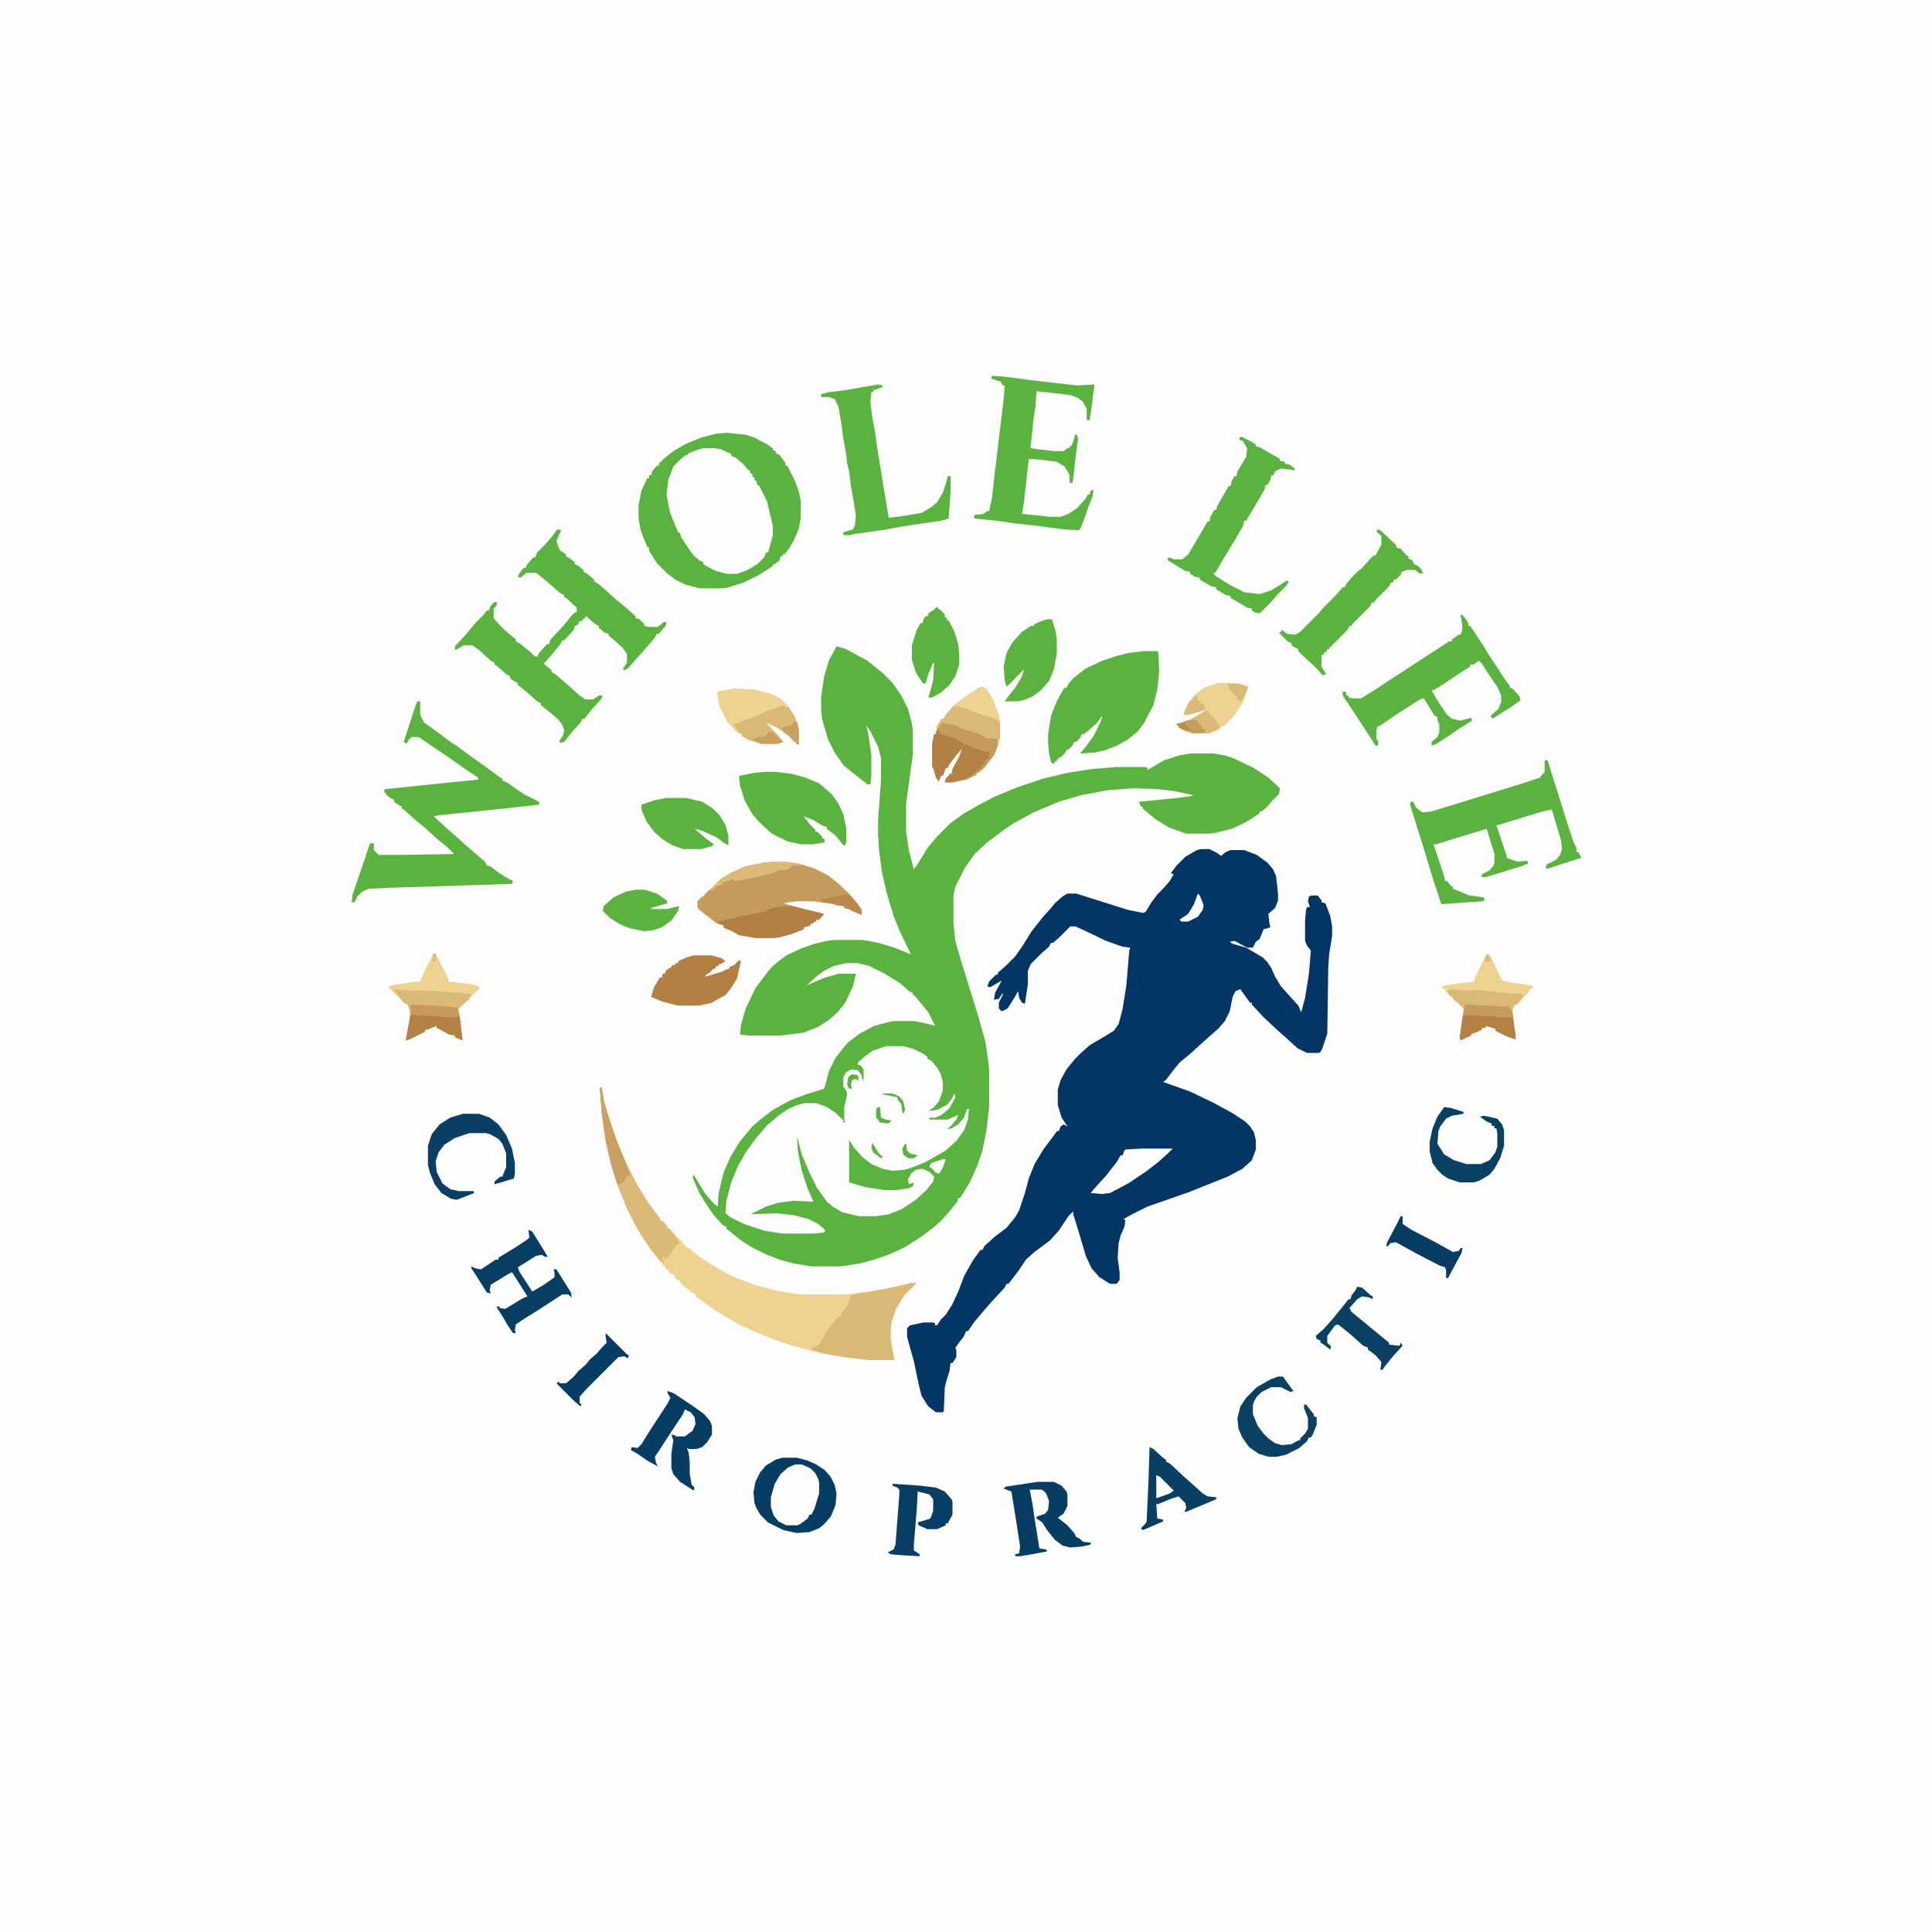 <?xml version="1.0" encoding="UTF-8"?>
<svg data-bbox="0 0 2000 2000" xmlns="http://www.w3.org/2000/svg" height="1280" width="1280" viewBox="0 0 2000 2000" data-type="ugc">
    <g>
        <path fill="#FDFDFD" d="M0 0h2000v2000H0z"/>
        <path fill="#5BB33F" d="m866 669 10 3 22 12 16 13 10 10 9 13 7 14 4 15 1 7v25l-7 51v29l3 20 5 19 3-4 11-18 9-11 15-15 14-10 14-8 17-9 24-10 27-9 25-6 26-4 25-2h30l2 1v2l7-4 10-6 16-5 11-2h24l12 2 9 3 21 10 15 10 12 11-1 6-7 7-5 6-6 5h-2v2l-14 9-15 7-16 4-8 1h-23l-17-6-15-9-13-11v-2h-2l-2-5 40-4 15-2 1-1-19-4-16-2-26-1-27 2-27 5-24 7-26 11-22 12-10 7-16 12-13 12-10 14-10 20-2 9v28l2 19 6 21 18 58 7 25 3 20 1 10v38l-3 25-4 20-5 15-8 18-10 16h-2l-1 4-9 11-8 9-8 7-12 9-17 11-15 7-17 6-15 4-20 3h-30l-18-3-15-4-13-5-16-8-11-7-15-12v-2l-4-2-9-10-9-13-6-10-7-16 1-3 6 10 7 11 9 10 3 2 1-14 5-21 7-16 9-15 8-10 6-7 8-7 13-10 18-10 16-6 19-6 2-6 3-12 7-14 7-9 6-7 12-9 15-8 15-4 5-1h22l18 4 3 1-7-14-9-11-5-6-2-1v-2l-4-2-9-8-16-10-16-8-12-3h-12l-13 3-10 5-8 6-10 9 19-8 14-4h18l-3 13-8 17-8 10-9 8-11 7-15 6-24 3h-32l-10-1 1-10 5-17 10-21 12-16 4-5 8-7 8-6 15-7 14-5 13-3 8-1h29l16 3 17 5 17 7-12-25-6-15-7-23-5-22-3-23-1-16v-16l3-40v-23l-3-12-8-16-4-6 2 10 3 20v23l-1 8h-3l-14-11-11-9-9-13-7-14-6-21-1-10v-12l3-21 5-17z"/>
        <path fill="#033665" d="M1243 879h9l8 4 4 3 5-4 5-2h14l13 5 11 8 6 7 3 7 2 18v7l-3 8-7 6 1 9 1 5-7 2-4 10-4 3-3 6h-6l-13-7-5 1 3 2 14 4 17 10 5 5 4 6 4 9 6 10 18 20 3 7 4-15 4-25 2-24-4-5-2-5v-21l1-11 1-3h3l-2-6 1-5 3-1h6l4 5v2l4 1 5 13 2 11v10l-3 18-1 15-1 68-5 15-2 4-2 1h-12l-10-5-12-11-8-7-15-14-12-13v-2h-2l-10-14-5 2-3 6-3 15-5 10-7 8-8 7-10 9-11 10-11 9-8 10-6 8-3 2 28 10 25 12 20 11 12 8 5 5 4 6 2 8v10l-4 11-10 9-15 8-40 16-20 7-23 8-16 8-9 5 2 1-1 7-4 9-2 8-1 15 2 15v8l-3 4h-7l-11-7-8-9-6-13-8-27-5-16v-3l-5 5-10 15-9 10-16 12-9 8-8 12-10 13h-2l-2 4-13 14-7 8-11 13-7 10h-2l-2 5-9 12 1 3v7l-4 6h-2l-1 8-4 13-1 5-1 24-1 1h-7l-8-6-7-11-3-12-5-24-7-25v-9l3-3 14-3h10l2 1v2h2l4-6 5-5 7-11 6-13 6-16 9-16 8-11h2l2-4 11-10 12-9 9-11 4-7 6-18 4-15 6-15 9-15 12-16 2-3h2l2-5 3-2 4 2-6-9-4-13v-16l3-10 6-11 9-11 5-5 10-9 17-10 8-5 5-7 4-15 4-25 3-36 1-3-8-1-17-6-25-12-7-3h-5l-12 12-6 5h-2l-2 4-8 7-11 11-3 7v14l-3 20-3-1-3-5-1-7-4 7-7 11-6 3-3-3v-6l4-8v-2l-4 6-5 1 1-7 7-13-12 7-3-1 2-5 7-7h2v-2l8-7 10-10 7-10 10-16 11-14 9-10 4-5 8-7 5-3h9l54 17 15 3 3-1 6-10 6-8 5-5 8-9 4-7-3-1 6-8 9-9 12-7z"/>
        <path fill="#FDFDFD" d="M917 1083h18l11 3 10 5 4 3v2l4 2 6 7 4 7 2 8v9l-4 11-6 7-5 3 9-1 10-5 5-6 3-6 1 4-6 11-8 7-7 3h-6v2h19l11-5-2 5-6 7-4 3 5-1 7-4 6-7 3-9h2l-1 11-4 11-8 11-11 10-21 12-15 6-7 2-12 1-10-2-12-5-9-7-9-10-5-8v44l17 5 20 3h12l13-2 4-2 1-4-5 2-1-5 3-6 5-4 7-1 7 3 5 5-1 5-7 9-11 10-15 10-13 5-13 2h-18l-17-4-10-6-6-5-10-14-8-16-8-19-5-19 1 16 4 20 6 18 6 14-20-1-16 2-13 4-16 8 27-1 18 2 15 4 10 5 7 6v2l-2 1-10 1h-32l-19-3-21-7-14-7-5-4 1-13 5-19 7-17 8-14 10-14 12-14 13-11 9-6 9-4 8-2h12l11 4 9 6 8 8v2h2l-1-2v-14l3-13-1-4-3-4v-10l3-5 5-3 7 1 4 5 1 6 1-2v-10l-3-4-3-1v-2l8-7 7-5z"/>
        <path fill="#5BB33F" d="m752 448 20 2 9 3 13 7 6 4v2l3 1v2l4 2 6 8v3h2l8 16 4 11 2 10v17l-2 11-5 12-6 10-4 5h-2v2h-2l-1 4-5 4h-2v2l-14 9-16 8-16 5-5 1h-25l-15-4-10-5-9-7-10-10-8-13v-3l-2-1-3-7-4-11-2-12v-13l3-15 6-13h2v-3h2l1-4 5-6h2v-2l5-5 10-8 12-7 7-3 10-4 15-4z"/>
        <path fill="#EED28F" d="M621 1126h2l2 13 4 14 9 27 10 24 13 25 10 16 12 16 1 3h2l5 6v2h2l7 8 7 6v2h2v2l4 2 10 8 10 7 15 9 12 6 21 8 22 6 18 3 10 1h45l26-3 30-6 12-3h5l-13 13-8 13-5 14-1 8v10l2 12 2 10h-26l-26-3-28-5-26-7-18-6-22-9-17-8-22-13-21-15v-2l-4-2-10-8v-2h-2v-2l-4-2-2-4-4-2-8-9-11-14-9-13-9-15-8-16-10-25-6-19-6-26-4-28z"/>
        <path fill="#5BB33F" d="m577 548 4 1-2 4-3 7 2 6 2 4 6 4v2l4 2 5 4v2l4 2 5 4v2l4 2 7 6v2l4 2 8 7 10 9 11 9 10 9v2l4 1 5 5v2l5 1h9l6-5h3l-1 4-7 8h-2l-2 4-12 14-9 10-7 8-4 2-1-2 4-6v-9l-4-6-10-9-5-4v-2l-4-1-6-5v-2l-4-2-9-8-5 5h-2l-2 4-3 1-1 4-10 11h-2l-2 4-9 11-8 9 8 7v2l4 2 15 13 10 9 6 4h8l6-4h4l-2 4-9 10-8 10h-2l-2 4-9 10-8 10-4 1-1-2 4-6 1-5-2-6-4-5-8-7-10-8v-2l-4-2-10-9-10-8v-2l-4-2-4-3v-2l-4-2-10-9-2-1v-2l-4-2-12-11-7-5h-9l-5 3-4 2v-4l12-13 9-11 8-8 4-5h2l2-5 4-4 3 1-2 4-2 2v10l9 10 8 7 6 5v2l4 2 11 9 4 4 3 1 2-4 8-9h2l2-5 13-14 9-11 3-3h2v-5l-11-10-2-1v-2l-4-2-15-13-10-8h-10l-6 5-3-1 2-4 4-5h2l2-4 6-7h2l2-5 8-8 7-8z"/>
        <path fill="#5BB33F" d="M432 726h3v14l4 8 14 10 12 9 9 6 15 11 14 10 15 11 2 1v2l5 2 17 12 16 8v3l-36 4-68 7-5 1 13 12 8 7 10 9 8 7 14 12 2 4 4 1 9 7 10 6 4 2-1 3-126 4-22 1-7 3-5 5-3 6h-3l1-8 13-38 5-15h4v7l5 5h25l53-1-7-7-11-9-12-11-11-9-11-10-2-1v-2l-4-2-4-3v-2l-4-2-4-3v-2h-2v-4l97-10v-2l-15-10-17-12-15-10-13-9-2-1h-7l-3 3-2 4-3-2 12-37z"/>
        <path fill="#FDFDFD" d="M728 464h11l7 1 11 5v2l5 2 8 7 4 5 2 1 1 3 2 1v3h2v3l2 1 1 4 2 1 8 16 6 25v10l-4 15-1 3h-2l-2 5-7 7-10 6-11 4h-11l-11-3-8-4-5-3v-2l-4-2-5-4-4-5-10-15-1-4-2-1-7-17-2-6-3-16 2-16 4-10 1-3 7-7 6-5h2l1-2 11-4z"/>
        <path fill="#5BB33F" d="M1184 674h14l1 1 1 20-2 19-4 16-10 19-6 8-11 9-11 6-10 4-12 3-16 1 6-7 8-11 8-16 1-5-6 8-8 7-5 4h-2l-2 4-4 4h-2l-2 4-4 4h-2l-1 3-5 5h-2v2h-2v2h-2l-1 3-3-2-2-9-1-11v-9l3-19 6-15 6-11 2-3h2l2-4 5-6 13-10 17-8 15-5 12-3z"/>
        <path fill="#C59B5C" d="M802 892h9l16 2 16 5 14 7 9 7 12 11 10 12 4 6v5l-10-4-3-2-5-1v-2l-9-1-1-1-22-3h-18l-13 2 21 6 21 5-5 6h-3v2h-3v2h-3v2l-7 2v2l-13 5-11 3-7 1h-19l-17-3-7-4-7-3-2-1v-2l-7-2-14-11-5-4-1-2v-6l5-5h2v-2l8-7 9-9 10-6 15-7 20-4z"/>
        <path fill="#5BB33F" d="M1599 787h3l22 70 5 15 3 6v4h2l3 6-25 8-9 3h-3l1-4 10-5 4-5 2-6-1-9-9-30-1-2-9 2-46 14h-2l10 30 1 4 5 2 6 2 10-1 1 3-8 3-36 11h-4v-3l8-4 4-5 1-3v-9l-8-26-33 10-19 6h-3l11 33 1 5h2l4 5 2 1v2l5 2 12 5 15 2 1 3-2 1-43 3-7-21-10-33-15-48v-4h3l3 6 5 4 2 1 9-1 94-29 18-6 5-6z"/>
        <path fill="#5BB33F" d="m1027 389 13 1 31 4 44 5 18-1-3 24-2 13h-3v-12l-4-7-5-4-8-3-25-3-10-1-1 15-2 13-2 20-1 8v3l7 1 17 2h10l4-3h2v-2h2l2-5 2-7h2l1 4-3 23-2 19-1 4h-2l-1-2v-7l-5-8-8-5-16-2-13-1-5 45-2 12 20 2 8 1h12l8-3 9-6 9-10 2-4h2l1-4 3-1-1 7-4 10-3 9-5 13-2 3-16-1-30-4-19-2-21-3-20-2-3-1 1-3 9-1 4-3h2l3-14 3-28 1-7 3-26 3-24 2-17 1-14h-2l-2-4-10-3z"/>
        <path fill="#5BB33F" d="m1513 636 3 3 4 6v3h2l14 21 4 7 10 15 9 14 4 5v2l3 1 7 8 1 4-10 7-19 12-2-3 8-7 3-7v-7l-4-9-9-13-7-11-3-3-6 4h-3v2l-11 7-15 10-11 7-3 1 8 13 8 12 5 4 9 2 11-3 1 3-13 8-10 7-14 9-5 2v-4l6-5 2-5v-8l-2-5v-3l-3-1-11-18-4 1-25 16-16 11-3 1-1 4v9l2 3-1 4h-2l-7-11-15-23-12-18v-4h3l1 4h2v2l4 1h9l16-10 12-8 17-11 26-17 17-11 3-2h3v-2l7-5h2l2-6-1-9-1-5z"/>
        <path fill="#5BB33F" d="m1285 452 10 5 5 3v2l4 1 21 12v2l5 1v2l5 1 5 4v2l-5-1-9-1-6 3-2 4h-2l-1 5-3 5h-2l-1 5-10 17-9 15h-2l-1 5-8 14-11 18-10 17h-2l2 3 16 10 14 7 16 2 12-4 10-6 6-4 2 1-2 4-9 9-7 8-12 12-5-1-3-2v-2l-5-1-17-10v-2l-5-1-10-6v-2l-5-1-12-7v-2l-5-1-5-3v-2l-5-1-15-9-3-2v-3l4 1 2 1h9l6-5 13-22 7-12h2l1-5 4-7h2l1-4 12-21h2l1-5 3-5h2l1-5 9-15 1-9-4-7-4-2v-2z"/>
        <path fill="#5BB33F" d="m909 398 5 1-1 2-9 3v2h-2l-1 10 2 16 3 16 2 15 2 12 3 19 7 42 16-2 18-3 10-6 6-5 6-10 4-12 1-5h3v17l-2 27-7 2-21 3-20 3-16 3-13 2-22 3-3 1h-7v-3l10-3 2-4 1-10-2-13-3-17-2-16-2-8-1-10-3-16-2-15-3-18-4-8-6-2h-8v-3l8-2 16-2 12-2z"/>
        <path fill="#5BB33F" d="M792 799h11l16 2 15 4 14 6 13 11 7 10 5 11 3 14v15l-1 3h-2l-8-10-9-7v-2l-4-1-10-6-10-4 6 8 6 6v2h2l5 5v2h2l1 4-12 2h-13l-14-3-16-8-12-11-8-9-8-14-5-16-1-9 1-1 15-3z"/>
        <path fill="#5BB33F" d="m1425 548 4 1 16 15 1 3 4 1 6 7 2 1v2l4 2 2 4 4 2 4 4v2l2 1-4 1-5-4h-9l-5 2-1 3-5 5h-2l-1 3h-2l-2 4-13 13-3 4h-2l-2 4-18 18-1 2h-2l-2 4-16 16-1 2h-2v2h-2l-1 3h-2l-1 3h-2v12l5 8-4 1-7-8-12-11-6-6v-2l-4-2-3-2v-2l-4-2-9-9 2-1 1-2 5 4 9 1 5-3 18-18 7-8 12-12 7-8h2l2-4 6-7 5-5 5-4 7-8 5-5h2l2-4 4-7v-10h-2v-2h-2z"/>
        <path fill="#083D63" d="M810 1509h15l11 3 9 4 9 6 6 7 4 8 2 9-1 12-5 12-7 8-5 4-10 4-13 1-14-3-16-8-8-8-4-7-2-5-1-11 2-11 5-10 6-7 10-6z"/>
        <path fill="#C59B5C" d="m1016 711 5 2 7 12 6 16 1 8v14l-2 9-4 10-4 5-6 8-6 5h-2v2l-10 5-14 3h-5l1-4 3-3 1-2h2l1-5 7-13 4-12-11 10-7 10-2 4h-2l-2 6-1 2h-2l-2 6-3-4-3-10-1-1v-24l2-10h2l1-8 5-8h2l2-4 7-8 11-9 15-10z"/>
        <path fill="#DAB976" d="M944 1328h5l-13 13-8 13-5 14-1 8v10l2 12 2 10h-26l-26-3-22-4-5-2-7-2 3-3h3v-2h2l2-5 3-3 2-5 6-8 7-8h2l2-5 5-6 2-5 2-6 7-2 30-5z"/>
        <path fill="#EED28F" d="m1539 987 3 1 9 19 4 8 9 2 21 3 3 2-4 2-2 4-4 4h-2l-2 4-4 4h-2l-2 4 1 17 2 11v4l-9-3-12-6v-2l-10-3v2h-4v2l-9 4h-2v2l-11 5-1-3 3-21 1-9-5-5-6-5v-2h-2l-4-5-2-1v-2l-3-1v-2l9-2 24-3 1-4z"/>
        <path fill="#EED28F" d="M449 987h2l13 26v3l24 3 8 2v3l-5 4-1 2h-2v2h-2v2l-8 7-3 3 2 19 2 14-5-2-3-1v-2l-6-1-11-6-2-1v-2l-10 4h-2v2l-16 8-4 1 4-22v-11l-2-4-4-2-16-16 3-2 27-4h3l2-5 4-9z"/>
        <path fill="#5BB33F" d="M690 826h20l17 4 11 7 7 7 6 10 3 11v10l-4-2-8-6-15-7-8-2 13 11 7 5-2 2-11 3h-19l-11-4-10-6-9-8-8-11-5-12v-5l15-5z"/>
        <path fill="#DAB976" d="m760 713 21 1 16 4 10 5 9 8 7 11 4 13v16l-3-1v-2h-2l-4-5-14-10-11-5 15 16 3 4-6 2h-17l-13-4-7-4v-2l-5-2-10-11-8-16-2-9v-6z"/>
        <path fill="#B28043" d="M718 989h19l10 3 4 3-5 3h-2v2h-3v2l-4 2-1 2-5 3-1 2 17-5 6-3h2v-2l5-2 5-5 2 1-4 18-7 11-5 6-9 5-5 3-13 3h-22l-16-4-12-5 3-10 6-10h2l1-4h2l2-4 5-3 1-2h3v-2h3v-2l9-4z"/>
        <path fill="#5BB33F" d="M1084 641h5l2 7 2 6 1 8v15l-3 16-5 12-9 10-8 6-10 4-5 1h-14l6-8 5-6 7-12 2-7-18 18-2-7-1-14 3-14 6-11 10-11 9-6h3l1-2 7-3z"/>
        <path fill="#093E63" d="m547 1273 4 2 10 16 6 10h-3l-3-2-6 1-19 12 2 5 13 20 12-7 10-7 1-1v-5l-1-3h3l15 24 1 5-4-3h-6l-23 15-16 10-9 6-1 6 1 3h-3l-6-9-4-7-7-11 3-1v2l6 1 18-11 5-2-14-22-2-3-4 2-18 11-1 6 1 3-4-1-12-19-4-6v-2l4 2 6 1 15-10h3v-2l18-11 12-8 2-2z"/>
        <path fill="#5BB33F" d="m970 628 1 2 2 1 5 5v3h2v3h2l6 12 4 13 1 11v10l-4 12-6 9-9 8-9 5h-4l3-10 2-8 1-17-1-1-5 12-3 10-3-1-7-11-4-13v-15l5-16 4-7h2l1-4 2-3h2l2-4 4-2z"/>
        <path fill="#DBBA77" d="M621 1126h2l2 13 4 14 9 27 10 24 13 25 10 16 12 16 1 3h2l5 6v2h2l6 7 3 5v2l2 1-4 2-8 12-4 3v-3h-2l1 6-4-2-9-11-10-15-7-12-8-16-10-25-6-19-6-26-4-28z"/>
        <path fill="#083D63" d="M1074 1534h17l8 4 5 6 1 3v12l-4 8-6 4 10 8 7 8 2 4 4 2 3 3 8 1v2l-9 2-12 1-8-2-8-6-8-10-5-8-6-4v-2l9-3 3-4 1-9-3-8-3-3-2-1h-12l3 16 2 14 5 31 7 1 1 2-16 3-12 2h-5v-2l4-1 1-7-4-26-5-31-8-3 2-2z"/>
        <path fill="#083D63" d="m691 1440 6 2 21 14 11 8 6 7 2 5v9l-5 8-5 5-6 2h-8l-2-1 2 5 1 10v12l2 11 3 3-1 3-14-9-7-8-2-6v-15l2-14-2-6 4 1 1 1h9l8-6 3-7-1-7-4-5-6-3-2 5-10 15-13 20-6 9 1 6 2 4-11-6-10-7-7-4 1-3 6 1 4-4 10-16 17-26 3-6-3-5z"/>
        <path fill="#FDFDFD" d="M823 1516h7l9 4 5 5 3 6 1 4v11l-5 16-3 6h-2l-2 4-8 6-3 1h-11l-8-4-5-6-3-9v-10l4-14 6-10 8-7z"/>
        <path fill="#093F62" d="M479 1153h17l11 4 9 7 8 11 6 14 3 15v11l-1 5-20 6v-3l6-5h2l4-10v-14l-4-10-4-5-9-5-4-1h-17l-15 5-11 7-6 8-3 9 1 11 6 12 8 6 9 2h15l1 2-18 7-6-1-10-6-7-9-5-12-2-8v-20l4-12 8-10 11-7z"/>
        <path fill="#EED28F" d="M1261 707h19l10 3 2 2-6 16-7 11-11 12-4 1v2l-12 5h-18l-12-5-2-1v-2l-3-1 17-6 12-7v-1l-16 4h-5l5-12 7-9 9-7z"/>
        <path fill="#083E63" d="m924 1536 29 2 16 2 9 4 7 8 1 2v14l-5 9h-2v2l-9 4h-10l-9-4-1-3 10-3 3-1 2-5 1-3v-12l-4-5-12-3-1 19-3 36v6l6 4v2l-18-1-12-1-3-2 6-3 2-5 4-52v-5l-2-2-5-2z"/>
        <path fill="#093F62" d="m1190 1498 4 2 11 10 2 1v2l4 2 15 14 8 7 11 10 5 3 9 1v2l-31 13h-2l2-4-1-5-7-7-9 3-12 5h-2l1 15 6 1v2l-21 9-2-2 5-5 1-2 2-44z"/>
        <path fill="#5BB33F" d="M658 921h9l13 4 10 7 1 3-17 5v1h16l13-3-1 5-7 10-10 7-9 3-9 1-15-3-10-4-11-7-7-7 1-5 10-9 13-6z"/>
        <path fill="#B17F42" d="M812 938h8l33 8-5 6h-3v2h-3v2h-3v2l-7 2v2l-13 5-11 3-7 1h-19l-17-3-7-4-7-3-2-1v-2l-5-2-1-2 6-1 20-5 22-4 8-4z"/>
        <path fill="#0A4062" d="M1323 1425h5l11 15-3 1-10-5h-10l-10 5-5 5-3 5-1 4v9l5 12 6 8 5 5 7 5 7 2 10-1 7-4h2v-2l5-5 3-5v-11l-4-10v-4h2l8 10v2l3 1v8l-4 10-2 3h-2l-2 4-8 7-14 7-9 2h-9l-10-3-10-7-7-10-4-9-1-11 3-12 6-9 11-11 14-8z"/>
        <path fill="#0A4062" d="m1495 1146 7 1 13 4v2l-12 2-6 3-6 8-2 5-1 13 7 11 10 6 13 4h15l9-4 6-8 2-6v-14l-1-5h-2v-2l-3-1v-2l-5-2-7-5 4-1 14 3 5 6 2 6v16l-4 13-6 11-5 6-10 6-6 2h-15l-12-4-6-4-5-5-5-7-3-12v-10l3-14 5-12z"/>
        <path fill="#DAB976" d="m1016 711 5 2 7 12 6 16 1 8v14l-2 9-1-4v-3l-11-1-9-5-17-5-8-4-8-1-4-1-4 7-1-3 5-8h2l2-4 7-8 11-9 15-10z"/>
        <path fill="#0A4062" d="m1405 1332 5 1 9 8 2 1v3l-4-2-7-1-5 3-8 9 2 4 11 9 17 14 11 9v2l9 1h2l1-3 2 3-10 11-8 10-3 4h-2l1-8-6-7-8-6v-2l-5-2-11-10-11-9-4-3-3 1-8 11v7l4 4-1 3-8-6-2-1v-2l-4-2-1-3 8-7 9-10 9-11 8-10h2l1-4 4-5z"/>
        <path fill="#FDFDFD" d="M1182 1189h32l-5 5-10 9-13 10-18 12-19 10-8 1-12-1 6-7 10-11 11-14 4-7h2l2-5 1-1z"/>
        <path fill="#EED28F" d="m760 713 21 1 16 4 10 5 9 8-1 2-4-3-19 7-8 4-5 2-8 2-8 4h-3l1 4 5 6-4-2-9-10-8-16-2-9v-6z"/>
        <path fill="#B38143" d="m426 1040 25 1 22 2 3 10 3 24-5-2-3-1v-2l-6-1-11-6-2-1v-2l-10 4h-2v2l-16 8-4 1 2-11 3-16v-9z"/>
        <path fill="#B38143" d="m1517 1040 43 2 2-1v2l2 1 2 7 3 21v4l-9-3-12-6v-2l-10-3v2h-4v2l-9 4h-2v2l-11 5-1-3 3-21z"/>
        <path fill="#083D63" d="M1450 1259h2v8l9 6 25 13 18 10 6-1 2-3h2l-1 5-14 26h-2v-8l-1-3-6-2-23-12-22-12-6 1-2 3h-2l1-4 10-19z"/>
        <path fill="#063B63" d="m627 1380 22 22 2 1-1 3-4-2-6 1-34 34-6 7v7h2l-1 3-7-6-18-18 3-2v2h7l8-7 5-6 7-6 5-6 7-6 5-6 5-5-1-6z"/>
        <path fill="#DAB976" d="m1503 1024 9 1h18l30 3 16 1 1 3-7 8h-2l-2 4-1 6-2-4-1-3-44-2-3 3-5-5-6-5v-2h-2l-4-5v-2z"/>
        <path fill="#DAB875" d="m409 1024 5 1 37 1 29 2 8 1v3h-2v2l-8 7-5 5v-3l-24-1-23-1v9h-1l-2-7-1-3-4-2-6-8-4-5z"/>
        <path fill="#B28042" d="m972 756 2 4 16 5 6 4 2 1-2 4-10 13-4 5-1 3h-2l-2 6-1 2h-2l-2 6-3-4-3-10-1-1v-24l2-10h2v-3z"/>
        <path fill="#B38143" d="m1000 770 5 3 15 5h4v6l-3 3-6 8-6 5h-2v2l-10 5-14 3h-5l1-4 3-3 1-2h2l1-5 7-13 4-11z"/>
        <path fill="#C9A060" d="M621 1126h2l2 13 4 14 9 27 10 24 4 11v2l-3 1-3 5-4 3h-3l-6-19-6-26-4-28z"/>
        <path fill="#EFD390" d="m1016 711 5 2 7 12 6 16v7l-3-4-17-5-10-4-13-4h-3l10-9z"/>
        <path fill="#DBB976" d="M802 892h9l16 2 4 2h-11l-3 3-2 1-9 1-7 3-16 4-16 3-7 1-1-2-9 3h-2v3l-4 1h-2l-5 5-2-1 11-11 10-6 15-7 20-4z"/>
        <path fill="#DBBA77" d="m1250 734 2 4 4 4 3 5 4 6-3 3-8 3h-18l-12-5-2-1v-2l-3-1 17-6 12-7 4-1z"/>
        <path fill="#C59A5B" d="m1517 1040 43 2 2-1v2l2 1 2 7-1 4-1-2h-13l-7-1-27-1-2 1 1-10z"/>
        <path fill="#C59A5B" d="m426 1040 25 1 22 2 2 5v4l-3 1h-9l-27-2-5 1-1-2-2 1-2-1-1-9z"/>
        <path fill="#B9894B" d="m875 926 6 2 7 8 4 6v5l-10-4-3-2-5-1v-2l-9-1-1-1-13-2-1-3 20-4z"/>
        <path fill="#C79D5D" d="m1235 745 4 1 5 6v2l3 1 1 3-3 1h-11l-12-5-2-1v-2l-3-1 12-4z"/>
        <path fill="#FDFDFD" d="m1240 925 2 2 4 10-1 5-5 7-10 5h-7l-2-2 9-6 6-10z"/>
        <path fill="#FEFEFE" d="m1197 1527 4 2 14 14-4 3-14 5z"/>
        <path fill="#DAB976" d="m1238 720 2 3v2l3 1v2l3 1v2l2 1v2l-11 4-7 2h-5l5-12 5-5z"/>
        <path fill="#CAA162" d="M823 747h2l2 8v16l-3-1v-2h-2l-4-5-5-4-3-4v-2l10-3 1-2z"/>
        <path fill="#DBB976" d="M1269 708h15l8 3-4 11-3 4h-2l-3-4v-2h-2l-6-8-1-3z"/>
        <path fill="#C79F5F" d="M795 758h5l8 8 3 2-6 2h-17l-7-3-2-2 14-3v-2h2z"/>
        <path fill="#FEFEFE" d="M976 1200h3l-3 9-4 6-3-1-5-5-2-1 2-4z"/>
        <path fill="#5BB33F" d="M909 1146h2l1 11 5 2 6 1-3 3-9-1-4-5v-9z"/>
        <path fill="#5BB33F" d="M937 1184h1l1 7 3 3 8 2-4 3h-6l-5-4-1-6z"/>
        <path fill="#5BB33F" d="m882 1112 6 1 1 6-3-2-4 1-1 5 1 4h-3l-2-4 1-8z"/>
        <path fill="#5BB33F" d="M914 1132h10l7 3 4 5 2 9-2 4-1-2-1-8-4-5v-2l-9-2-6-1z"/>
        <path fill="#BA8D4E" d="M1219 749h8l4 4 2 3-5 1-8-4v-2l-3-1z"/>
        <path fill="#C5A964" d="M621 1126h2l2 13 2 9-3-1v5h-1z"/>
        <path fill="#5BB33F" d="m903 1183 2 3 4 7 5 5-2 1-8-6-2-5z"/>
        <path fill="#DBBF7A" d="M449 987h2l1 7-2 2-3-1 1-7z"/>
        <path fill="#DBBA77" d="M1538 989h3l2 4-1 3-5-1z"/>
    </g>
</svg>
